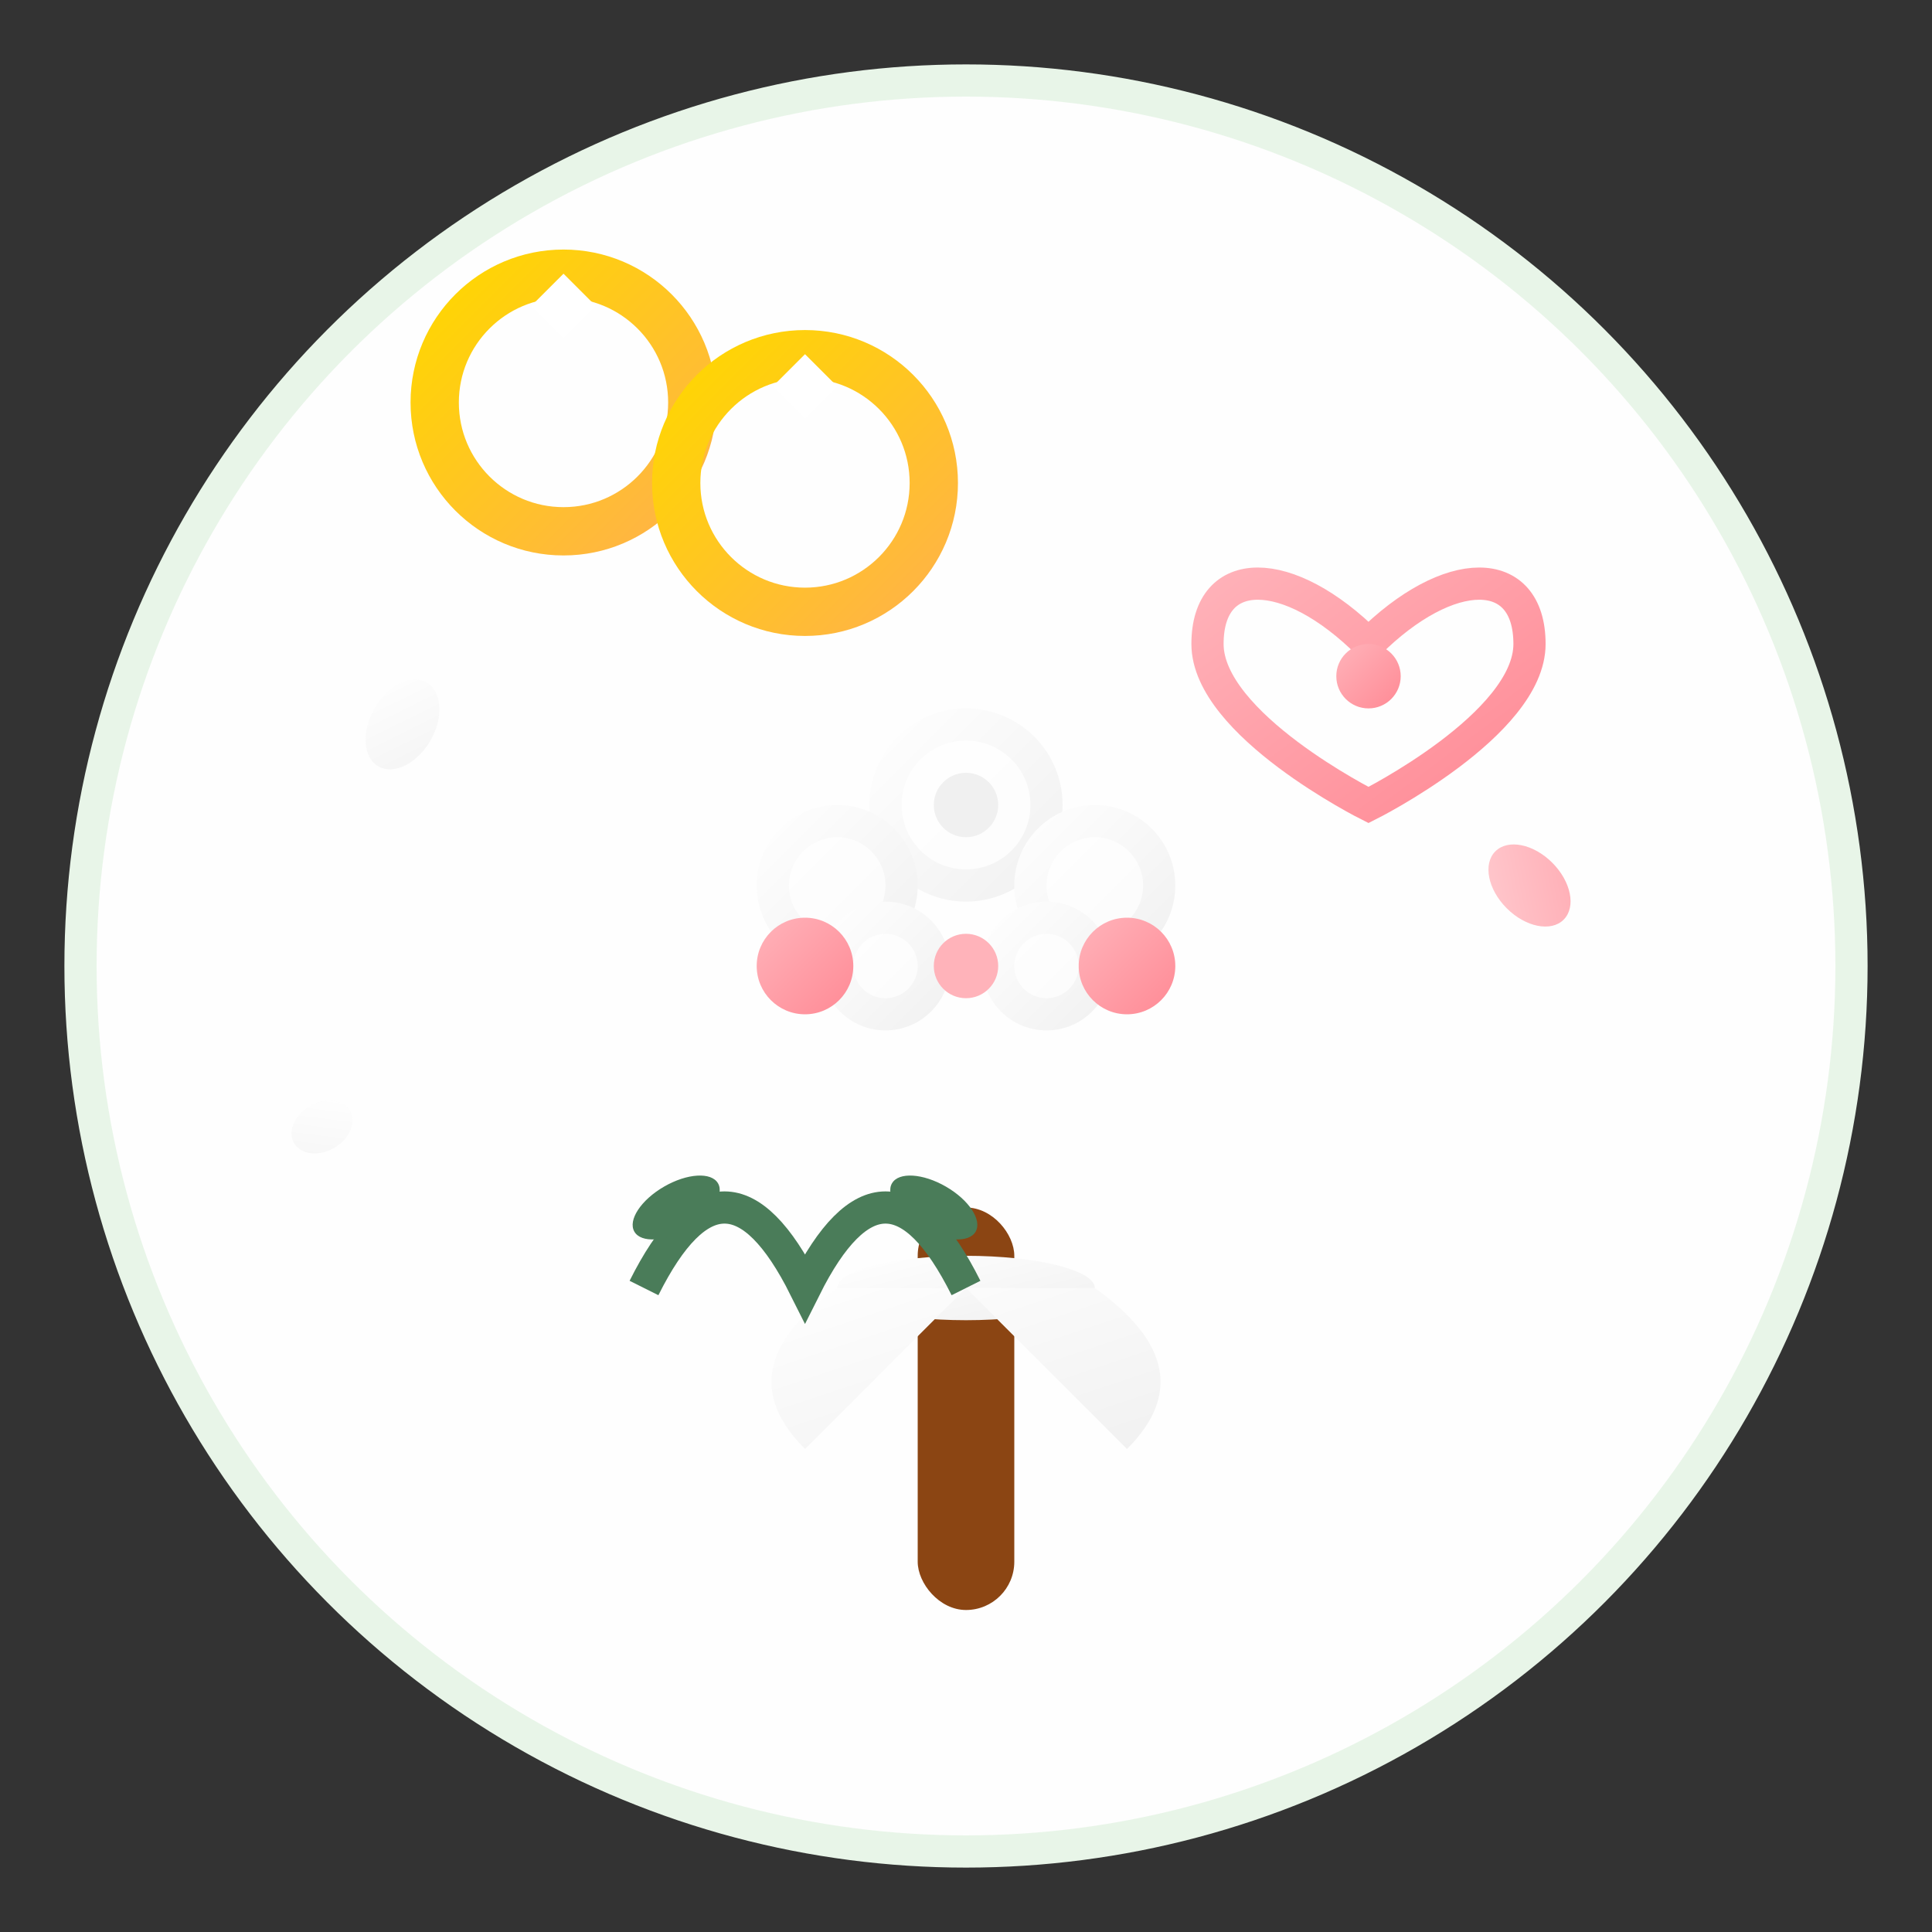 <svg xmlns="http://www.w3.org/2000/svg" viewBox="0 0 120 120" width="120" height="120">
  <rect x="0" y="0" width="120" height="120" fill="#333333" stroke="none"/>
  <defs>
    <linearGradient id="whiteFlowerGradient" x1="0%" y1="0%" x2="100%" y2="100%">
      <stop offset="0%" style="stop-color:#ffffff;stop-opacity:1" />
      <stop offset="100%" style="stop-color:#f0f0f0;stop-opacity:1" />
    </linearGradient>
    <linearGradient id="pinkAccentGradient" x1="0%" y1="0%" x2="100%" y2="100%">
      <stop offset="0%" style="stop-color:#ffb3ba;stop-opacity:1" />
      <stop offset="100%" style="stop-color:#ff8a95;stop-opacity:1" />
    </linearGradient>
    <linearGradient id="goldGradient" x1="0%" y1="0%" x2="100%" y2="100%">
      <stop offset="0%" style="stop-color:#ffd700;stop-opacity:1" />
      <stop offset="100%" style="stop-color:#ffb347;stop-opacity:1" />
    </linearGradient>
  </defs>
  
  <!-- Background circle -->
  <circle cx="60" cy="60" r="55" fill="#fefefe" stroke="#e8f5e8" stroke-width="2"/>
  
  <!-- Wedding rings -->
  <g transform="translate(35,25)">
    <circle cx="0" cy="0" r="8" fill="none" stroke="url(#goldGradient)" stroke-width="3"/>
    <circle cx="15" cy="5" r="8" fill="none" stroke="url(#goldGradient)" stroke-width="3"/>
    <!-- Ring diamonds -->
    <polygon points="0,-8 2,-6 0,-4 -2,-6" fill="#ffffff"/>
    <polygon points="15,-3 17,-1 15,1 13,-1" fill="#ffffff"/>
  </g>
  
  <!-- Bridal bouquet -->
  <g transform="translate(60,65)">
    <!-- Bouquet handle -->
    <rect x="-3" y="10" width="6" height="25" fill="#8b4513" rx="3"/>
    
    <!-- White ribbon -->
    <ellipse cx="0" cy="15" rx="8" ry="2" fill="url(#whiteFlowerGradient)"/>
    <path d="M -8,15 Q -15,20 -10,25 Q -5,20 0,15 Q 5,20 10,25 Q 15,20 8,15" fill="url(#whiteFlowerGradient)"/>
    
    <!-- Main flowers -->
    <!-- Center white rose -->
    <g transform="translate(0,-15)">
      <circle cx="0" cy="0" r="6" fill="url(#whiteFlowerGradient)"/>
      <circle cx="0" cy="0" r="4" fill="#ffffff" opacity="0.8"/>
      <circle cx="0" cy="0" r="2" fill="#f0f0f0"/>
    </g>
    
    <!-- Surrounding white flowers -->
    <g transform="translate(-8,-10)">
      <circle cx="0" cy="0" r="5" fill="url(#whiteFlowerGradient)"/>
      <circle cx="0" cy="0" r="3" fill="#ffffff" opacity="0.7"/>
    </g>
    
    <g transform="translate(8,-10)">
      <circle cx="0" cy="0" r="5" fill="url(#whiteFlowerGradient)"/>
      <circle cx="0" cy="0" r="3" fill="#ffffff" opacity="0.7"/>
    </g>
    
    <g transform="translate(-5,-5)">
      <circle cx="0" cy="0" r="4" fill="url(#whiteFlowerGradient)"/>
      <circle cx="0" cy="0" r="2" fill="#ffffff" opacity="0.7"/>
    </g>
    
    <g transform="translate(5,-5)">
      <circle cx="0" cy="0" r="4" fill="url(#whiteFlowerGradient)"/>
      <circle cx="0" cy="0" r="2" fill="#ffffff" opacity="0.7"/>
    </g>
    
    <!-- Pink accent flowers -->
    <circle cx="-10" cy="-5" r="3" fill="url(#pinkAccentGradient)"/>
    <circle cx="10" cy="-5" r="3" fill="url(#pinkAccentGradient)"/>
    <circle cx="0" cy="-5" r="2" fill="#ffb3ba"/>
  </g>
  
  <!-- Decorative elements -->
  <!-- Heart shape with flowers -->
  <g transform="translate(85,35)">
    <!-- Heart outline -->
    <path d="M 0,5 C -5,0 -10,0 -10,5 C -10,10 0,15 0,15 C 0,15 10,10 10,5 C 10,0 5,0 0,5 Z" 
          fill="none" stroke="url(#pinkAccentGradient)" stroke-width="2"/>
    <!-- Small flower in heart -->
    <circle cx="0" cy="7" r="2" fill="url(#pinkAccentGradient)"/>
  </g>
  
  <!-- Delicate leaves and stems -->
  <path d="M 40,80 Q 45,70 50,80 Q 55,70 60,80" fill="none" stroke="#4a7c59" stroke-width="2"/>
  <ellipse cx="42" cy="75" rx="3" ry="1.5" fill="#4a7c59" transform="rotate(-30 42 75)"/>
  <ellipse cx="58" cy="75" rx="3" ry="1.5" fill="#4a7c59" transform="rotate(30 58 75)"/>
  
  <!-- Floating petals -->
  <ellipse cx="25" cy="45" rx="2" ry="3" fill="url(#whiteFlowerGradient)" transform="rotate(30 25 45)" opacity="0.7"/>
  <ellipse cx="95" cy="55" rx="2" ry="3" fill="url(#pinkAccentGradient)" transform="rotate(-45 95 55)" opacity="0.7"/>
  <ellipse cx="20" cy="70" rx="1.5" ry="2" fill="url(#whiteFlowerGradient)" transform="rotate(60 20 70)" opacity="0.6"/>
</svg>
